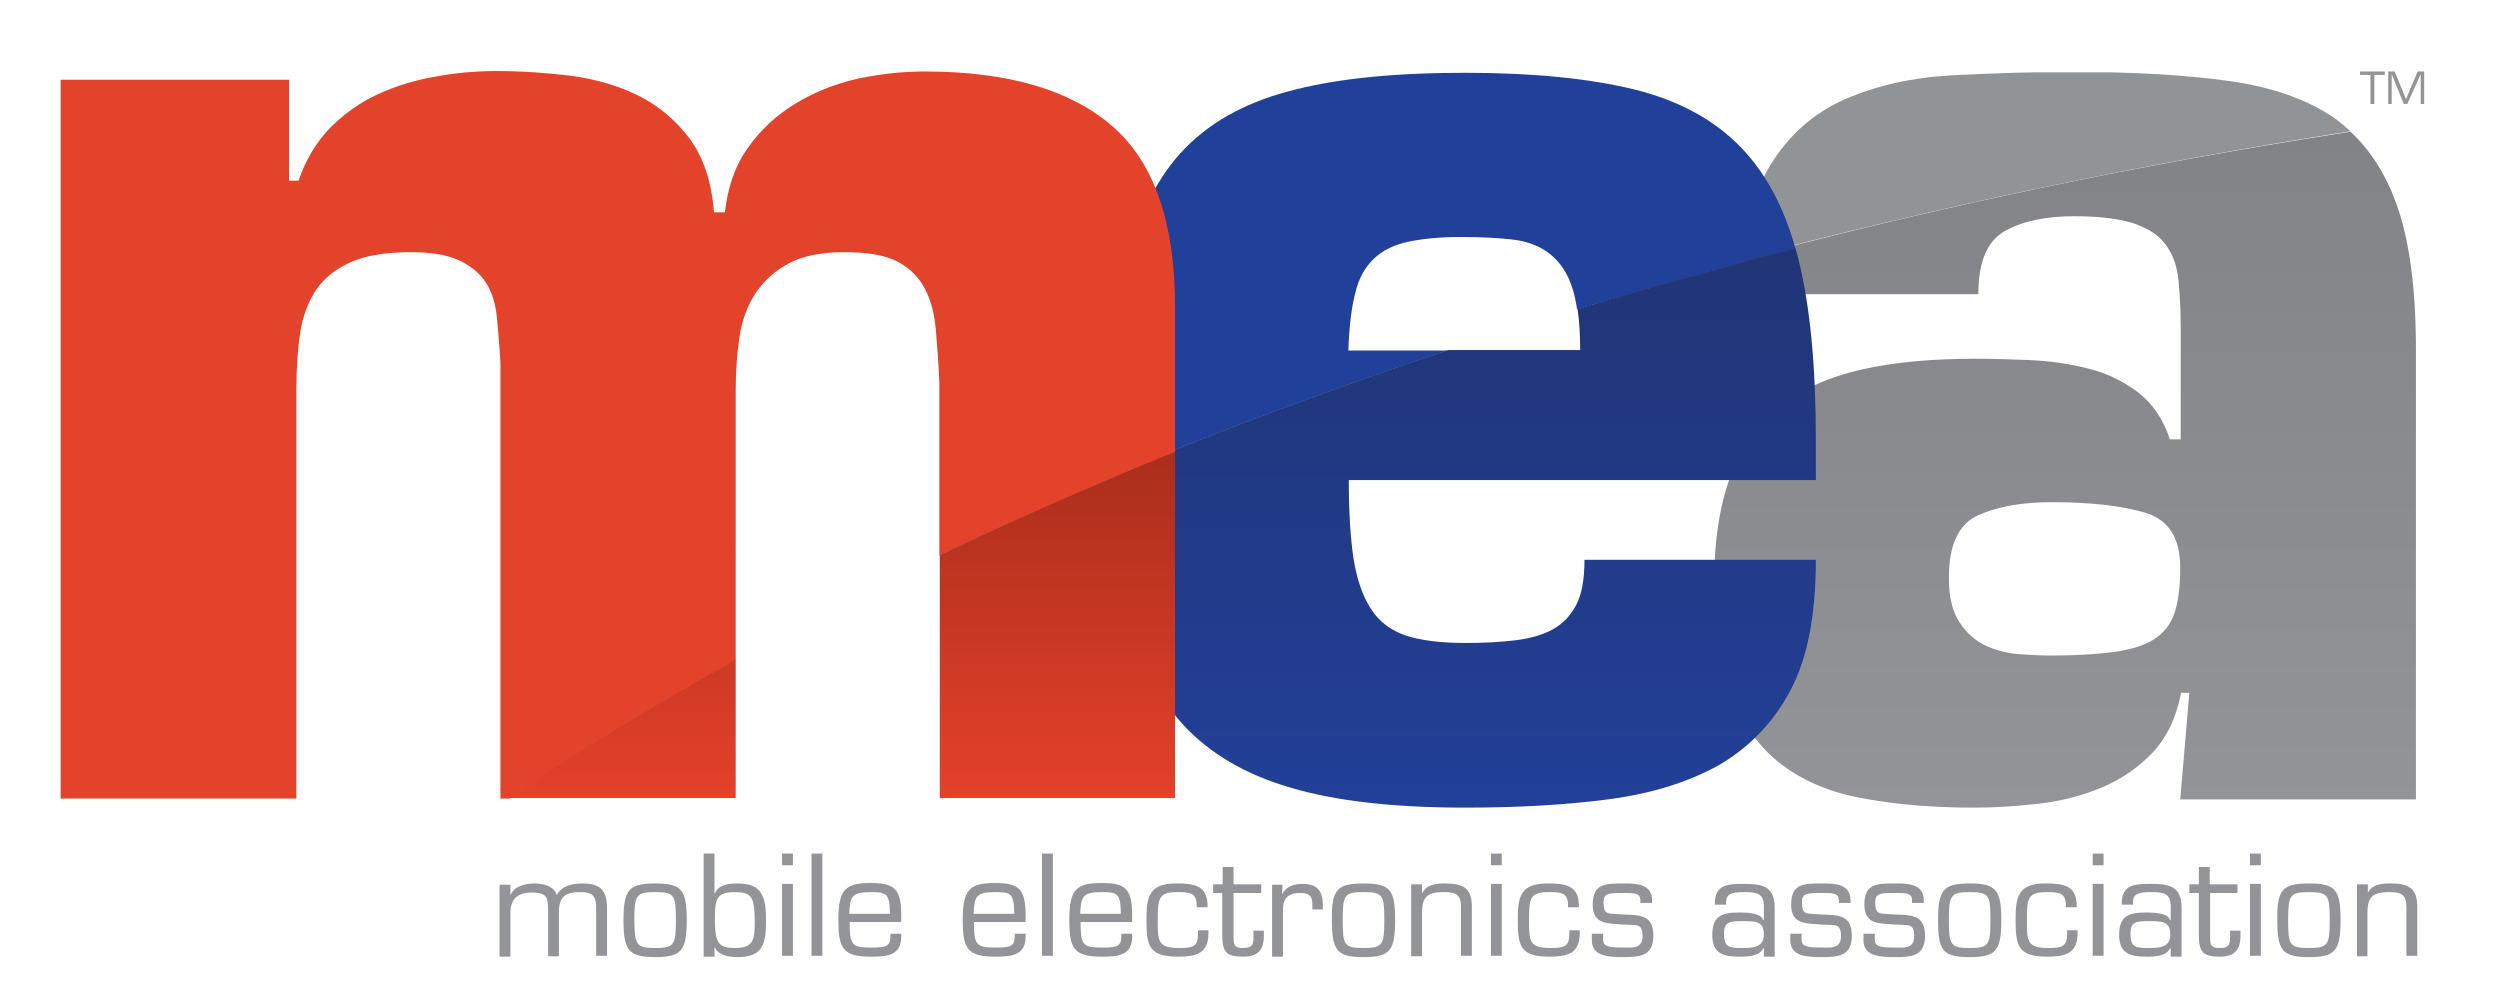 <?xml version="1.0" encoding="utf-8"?>
<!-- Generator: Adobe Illustrator 22.0.1, SVG Export Plug-In . SVG Version: 6.00 Build 0)  -->
<svg version="1.1" xmlns="http://www.w3.org/2000/svg" xmlns:xlink="http://www.w3.org/1999/xlink" x="0px" y="0px"
	 viewBox="0 0 577 232" style="enable-background:new 0 0 577 232;" xml:space="preserve">
<style type="text/css">
	.st0{fill:#929497;}
	.st1{clip-path:url(#SVGID_2_);fill:#919496;}
	.st2{clip-path:url(#SVGID_2_);fill:url(#SVGID_3_);}
	.st3{fill:#214099;}
	.st4{fill:url(#SVGID_4_);}
	.st5{clip-path:url(#SVGID_6_);fill:#E3422B;}
	.st6{clip-path:url(#SVGID_6_);fill:url(#SVGID_7_);}
</style>
<g id="other_stuff">
	<g>
		<path class="st0" d="M547.9,24h-0.8v-6.7h-2.4v-0.8h5.7v0.8h-2.4V24z"/>
		<path class="st0" d="M555.6,24h-0.8l-2.8-6.9h0V24h-0.8v-7.5h1.5l2.6,6.4l2.7-6.4h1.5V24h-0.8v-6.9h0L555.6,24z"/>
	</g>
	<g>
		<path class="st0" d="M117.8,206.6L117.8,206.6c0.9-2.1,3.5-2.7,5.6-2.7c2,0,4.5,0.6,5.1,2.7c1.1-2.2,3.7-2.7,5.9-2.7
			c4.3,0,5.7,1.7,5.7,5.8v10.9h-2.5V210c0-2.8-0.4-4.1-3.6-4.1c-3.5,0-5,1-5,4.6v10.2h-2.5v-11.1c-0.1-2.2-0.1-3.6-3.7-3.6
			c-3.3,0-5,1.4-5,4.8v10h-2.5v-16.6h2.5V206.6z"/>
		<path class="st0" d="M151.2,203.9c6.2,0,7.3,1.5,7.3,8.5c0,7-1.2,8.5-7.3,8.5s-7.3-1.5-7.3-8.5
			C143.9,205.4,145.1,203.9,151.2,203.9z M151.2,218.8c4.4,0,4.8-0.7,4.8-6.4c0-5.8-0.3-6.5-4.8-6.5c-4.4,0-4.8,0.7-4.8,6.5
			C146.5,218.1,146.8,218.8,151.2,218.8z"/>
		<path class="st0" d="M162.4,197h2.5v9.2h0.1c0.8-2.1,3.4-2.3,5.3-2.3c5.7,0,6.5,3.3,6.5,8.5c0,5.4-0.7,8.5-6.5,8.5
			c-2.2,0-4.4-0.4-5.3-2.2l-0.1,0.1v2h-2.5V197z M169.6,205.9c-4.4,0-4.6,1.7-4.6,6.5c0,5.4,1,6.4,4.6,6.4c4.4,0,4.6-1.9,4.6-6.4
			C174.1,207,173.5,205.9,169.6,205.9z"/>
		<path class="st0" d="M183,199.7h-2.5V197h2.5V199.7z M183,220.6h-2.5v-16.6h2.5V220.6z"/>
		<path class="st0" d="M189.8,220.6h-2.5V197h2.5V220.6z"/>
		<path class="st0" d="M208,215.6v0.6c0,4.4-3.4,4.6-7.1,4.6c-6.5,0-7.4-2.1-7.4-8.5c0-6.9,1.5-8.5,7.4-8.5c5.4,0,7.1,1.2,7.1,7.3
			v1.7h-11.9c0,5.2,0.4,5.9,4.9,5.9c3.4,0,4.5-0.2,4.5-2.6v-0.6H208z M205.4,210.9c-0.1-4.7-0.7-5-4.5-5c-4.5,0-4.7,1.2-4.9,5H205.4
			z"/>
		<path class="st0" d="M236.7,215.6v0.6c0,4.4-3.4,4.6-7.1,4.6c-6.5,0-7.4-2.1-7.4-8.5c0-6.9,1.5-8.5,7.4-8.5c5.4,0,7.1,1.2,7.1,7.3
			v1.7h-11.9c0,5.2,0.4,5.9,4.9,5.9c3.4,0,4.5-0.2,4.5-2.6v-0.6H236.7z M234.1,210.9c-0.1-4.7-0.7-5-4.5-5c-4.5,0-4.7,1.2-4.9,5
			H234.1z"/>
		<path class="st0" d="M243,220.6h-2.5V197h2.5V220.6z"/>
		<path class="st0" d="M261.3,215.6v0.6c0,4.4-3.4,4.6-7.1,4.6c-6.5,0-7.4-2.1-7.4-8.5c0-6.9,1.5-8.5,7.4-8.5c5.4,0,7.1,1.2,7.1,7.3
			v1.7h-11.9c0,5.2,0.4,5.9,4.9,5.9c3.4,0,4.5-0.2,4.5-2.6v-0.6H261.3z M258.7,210.9c-0.1-4.7-0.7-5-4.5-5c-4.5,0-4.7,1.2-4.9,5
			H258.7z"/>
		<path class="st0" d="M278.9,214.6v0.9c0,4.7-3.1,5.3-7,5.3c-6.9,0-7.3-2.6-7.3-8.8c0-5.4,0.9-8.1,6.9-8.1c4,0,7.2,0.4,7.2,5.1v0.4
			h-2.5V209c0-3-1.6-3.1-4.5-3.1c-4.4,0-4.5,1.5-4.5,6.8c0,4.7,0.2,6.1,5,6.1c3.1,0,4.3-0.3,4.3-3.3v-0.8H278.9z"/>
		<path class="st0" d="M291.1,206.1h-6.4v10.5c0,1.8,0.5,2.2,2.3,2.2c2.3,0,2.3-1.2,2.3-2.8v-1.2h2.4v1.2c0,3.3-1.4,4.8-4.8,4.8
			c-3.9,0-4.8-1.1-4.8-5v-9.7H280v-2h2.2v-4h2.5v4h6.4V206.1z"/>
		<path class="st0" d="M296,204.1l-0.1,2.1l0.1,0.1c0.9-1.8,2.8-2.3,4.7-2.3c3.2,0,4.6,1.6,4.6,4.7v1.2h-2.4v-1.1
			c0-2-0.7-2.7-2.8-2.7c-3.1,0-4.1,1.5-4,4.4v10.3h-2.5v-16.6H296z"/>
		<path class="st0" d="M314.7,203.9c6.2,0,7.3,1.5,7.3,8.5c0,7-1.2,8.5-7.3,8.5s-7.3-1.5-7.3-8.5
			C307.3,205.4,308.5,203.9,314.7,203.9z M314.7,218.8c4.4,0,4.8-0.7,4.8-6.4c0-5.8-0.3-6.5-4.8-6.5s-4.8,0.7-4.8,6.5
			C309.9,218.1,310.2,218.8,314.7,218.8z"/>
		<path class="st0" d="M328.3,206.1L328.3,206.1c0.9-2,3.3-2.2,5.2-2.2c4.3,0,6.3,1.1,6.2,5.7v11h-2.5v-11.2c0-3-1.2-3.5-4-3.5
			c-4.1,0-5,1.3-5,5.1v9.7h-2.5v-16.6h2.5V206.1z"/>
		<path class="st0" d="M346.6,199.7h-2.5V197h2.5V199.7z M346.6,220.6h-2.5v-16.6h2.5V220.6z"/>
		<path class="st0" d="M364.6,214.6v0.9c0,4.7-3.1,5.3-7,5.3c-6.9,0-7.3-2.6-7.3-8.8c0-5.4,0.9-8.1,6.9-8.1c4,0,7.2,0.4,7.2,5.1v0.4
			h-2.5V209c0-3-1.6-3.1-4.5-3.1c-4.4,0-4.5,1.5-4.5,6.8c0,4.7,0.2,6.1,5,6.1c3.1,0,4.3-0.3,4.3-3.3v-0.8H364.6z"/>
		<path class="st0" d="M381.2,208.4h-2.6v-0.6c0-1.7-1.3-1.7-3.9-1.7c-3.1,0-4.6,0-4.6,2c0,3,0.8,2.7,3.4,2.9c4.3,0.3,8.1-0.4,8.1,5
			c0,4.7-3.2,4.9-6.9,4.9c-3.6,0-7.3-0.2-7.3-3.9v-1.5h2.6v1.3c0,1.6,1,1.9,4.8,1.9c1.7,0,4.3,0.4,4.3-2.6c0-3.1-1.3-2.5-4.3-2.7
			c-3.6-0.3-7.2,0.1-7.2-4.6c0-4.8,2.7-4.9,7.2-4.9c2.9,0,6.5,0.1,6.5,3.9V208.4z"/>
		<path class="st0" d="M407.1,220.6v-1.7l-0.1-0.1c-0.9,1.9-3.4,2-5.5,2c-3.7,0-6.3-0.7-6.3-5c0-4.6,2.4-5.2,6.5-5.2
			c1.6,0,4.9,0.2,5.2,1.7h0.2v-3.1c0-3-1.6-3.3-4.4-3.3c-2,0-4.4,0-4.3,2.3v0.6h-2.6v-0.3c0-4.3,2.9-4.5,6.6-4.5
			c4.2,0,7.2,0.4,7.2,5.5v11.3H407.1z M407.1,215.7c0-3.1-1.9-3.1-5-3.1c-3,0-4.2,0.2-4.2,2.9c0,3.2,1.3,3.3,4.2,3.3
			C404.5,218.8,407.1,218.7,407.1,215.7z"/>
		<path class="st0" d="M427,208.4h-2.6v-0.6c0-1.7-1.3-1.7-3.9-1.7c-3.1,0-4.6,0-4.6,2c0,3,0.8,2.7,3.4,2.9c4.3,0.3,8.1-0.4,8.1,5
			c0,4.7-3.2,4.9-6.9,4.9c-3.6,0-7.3-0.2-7.3-3.9v-1.5h2.6v1.3c0,1.6,1,1.9,4.8,1.9c1.7,0,4.3,0.4,4.3-2.6c0-3.1-1.3-2.5-4.3-2.7
			c-3.6-0.3-7.2,0.1-7.2-4.6c0-4.8,2.7-4.9,7.2-4.9c2.9,0,6.5,0.1,6.5,3.9V208.4z"/>
		<path class="st0" d="M443.9,208.4h-2.6v-0.6c0-1.7-1.3-1.7-3.9-1.7c-3.1,0-4.6,0-4.6,2c0,3,0.8,2.7,3.4,2.9c4.3,0.3,8.1-0.4,8.1,5
			c0,4.7-3.2,4.9-6.9,4.9c-3.6,0-7.3-0.2-7.3-3.9v-1.5h2.6v1.3c0,1.6,1,1.9,4.8,1.9c1.7,0,4.3,0.4,4.3-2.6c0-3.1-1.3-2.5-4.3-2.7
			c-3.6-0.3-7.2,0.1-7.2-4.6c0-4.8,2.7-4.9,7.2-4.9c2.9,0,6.5,0.1,6.5,3.9V208.4z"/>
		<path class="st0" d="M454.6,203.9c6.1,0,7.3,1.5,7.3,8.5c0,7-1.2,8.5-7.3,8.5c-6.2,0-7.3-1.5-7.3-8.5
			C447.3,205.4,448.5,203.9,454.6,203.9z M454.6,218.8c4.4,0,4.8-0.7,4.8-6.4c0-5.8-0.3-6.5-4.8-6.5c-4.4,0-4.8,0.7-4.8,6.5
			C449.8,218.1,450.2,218.8,454.6,218.8z"/>
		<path class="st0" d="M479.5,214.6v0.9c0,4.7-3.1,5.3-7,5.3c-6.9,0-7.3-2.6-7.3-8.8c0-5.4,0.9-8.1,6.9-8.1c4,0,7.2,0.4,7.2,5.1v0.4
			h-2.5V209c0-3-1.6-3.1-4.5-3.1c-4.4,0-4.5,1.5-4.5,6.8c0,4.7,0.2,6.1,5,6.1c3.1,0,4.3-0.3,4.3-3.3v-0.8H479.5z"/>
		<path class="st0" d="M485.4,199.7H483V197h2.5V199.7z M485.4,220.6H483v-16.6h2.5V220.6z"/>
		<path class="st0" d="M501,220.6v-1.7l-0.1-0.1c-0.9,1.9-3.4,2-5.5,2c-3.7,0-6.3-0.7-6.3-5c0-4.6,2.4-5.2,6.5-5.2
			c1.6,0,4.9,0.2,5.2,1.7h0.2v-3.1c0-3-1.6-3.3-4.4-3.3c-2,0-4.4,0-4.3,2.3v0.6h-2.6v-0.3c0-4.3,2.9-4.5,6.6-4.5
			c4.2,0,7.2,0.4,7.2,5.5v11.3H501z M500.9,215.7c0-3.1-1.9-3.1-5-3.1c-3,0-4.2,0.2-4.2,2.9c0,3.2,1.3,3.3,4.2,3.3
			C498.4,218.8,500.9,218.7,500.9,215.7z"/>
		<path class="st0" d="M516.5,206.1h-6.4v10.5c0,1.8,0.5,2.2,2.3,2.2c2.3,0,2.3-1.2,2.3-2.8v-1.2h2.4v1.2c0,3.3-1.4,4.8-4.8,4.8
			c-3.9,0-4.8-1.1-4.8-5v-9.7h-2.2v-2h2.2v-4h2.5v4h6.4V206.1z"/>
		<path class="st0" d="M521.8,199.7h-2.5V197h2.5V199.7z M521.8,220.6h-2.5v-16.6h2.5V220.6z"/>
		<path class="st0" d="M532.9,203.9c6.2,0,7.3,1.5,7.3,8.5c0,7-1.2,8.5-7.3,8.5s-7.3-1.5-7.3-8.5
			C525.5,205.4,526.7,203.9,532.9,203.9z M532.9,218.8c4.4,0,4.8-0.7,4.8-6.4c0-5.8-0.3-6.5-4.8-6.5c-4.4,0-4.8,0.7-4.8,6.5
			C528.1,218.1,528.4,218.8,532.9,218.8z"/>
		<path class="st0" d="M546.5,206.1L546.5,206.1c0.9-2,3.3-2.2,5.2-2.2c4.3,0,6.3,1.1,6.2,5.7v11h-2.5v-11.2c0-3-1.2-3.5-4-3.5
			c-4.1,0-5,1.3-5,5.1v9.7H544v-16.6h2.5V206.1z"/>
	</g>
</g>
<g id="Letter_A">
	<g>
		<defs>
			<rect id="SVGID_1_" x="395.5" y="16.7" width="162.1" height="169.7"/>
		</defs>
		<clipPath id="SVGID_2_">
			<use xlink:href="#SVGID_1_"  style="overflow:visible;"/>
		</clipPath>
		<path class="st1" d="M542.5,30.3c-1.1-1-2.3-2-3.5-2.9c-6.3-4.4-14.5-7.3-24.5-8.7c-10-1.4-22-2.1-35.9-2.1
			c-9.7,0-19.1,0.3-28.3,0.8c-9.2,0.5-17.3,2.4-24.5,5.5c-7.2,3.2-12.9,8.2-17.2,15.2c-3.3,5.4-5.4,12.6-6.1,21.5
			C444.7,48.4,491.4,38.3,542.5,30.3"/>
		<linearGradient id="SVGID_3_" gradientUnits="userSpaceOnUse" x1="476.511" y1="30.334" x2="476.511" y2="186.395">
			<stop  offset="0" style="stop-color:#818386"/>
			<stop  offset="1" style="stop-color:#929497"/>
		</linearGradient>
		<path class="st2" d="M503.2,131.1c0,4.4-0.5,8-1.4,10.6c-0.9,2.6-2.6,4.6-4.9,6c-2.3,1.4-5.4,2.3-9.2,2.8
			c-3.8,0.5-8.5,0.8-14.2,0.8c-2.1,0-4.5-0.1-7.3-0.3c-2.7-0.2-5.3-0.8-7.7-1.9c-2.4-1.1-4.5-2.8-6.2-5.4c-1.7-2.5-2.5-6-2.5-10.4
			c0-7.6,2.3-12.4,6.8-14.4c4.5-2,10.2-3,16.9-3c8.8,0,16,0.8,21.5,2.4C500.5,119.9,503.2,124.1,503.2,131.1 M503.2,184.5h54.4V80.9
			c0-14.3-1.5-25.7-4.6-34.1c-2.5-6.8-6-12.2-10.5-16.4c-51.1,7.9-97.8,18-140,29.3c-0.2,2.6-0.3,5.3-0.3,8.2h54.4
			c0-7.4,2-12.2,6-14.5c4-2.3,9.4-3.5,16.1-3.5c5.9,0,10.5,0.6,13.9,1.7c3.4,1.2,5.8,2.8,7.4,5.1c1.6,2.2,2.5,4.9,2.8,8.1
			c0.3,3.2,0.5,6.6,0.5,10.4v26.2h-2.5c-1.5-4.6-4-8.3-7.4-10.9c-3.5-2.6-7.4-4.5-11.7-5.5c-4.3-1.1-8.8-1.7-13.4-1.9
			c-4.6-0.2-8.8-0.3-12.6-0.3c-9.9,0-18.6,0.8-26.1,2.5c-7.5,1.7-13.7,4.5-18.8,8.5c-5.1,4-8.8,9.4-11.4,16.1
			c-2.5,6.7-3.8,15.1-3.8,25c0,10.5,1.4,19.2,4.1,25.9c2.7,6.7,6.6,12,11.7,15.8c5.1,3.8,11.3,6.4,18.8,7.7c7.5,1.4,16,2.1,25.4,2.1
			c4.6,0,9.6-0.3,14.9-0.9c5.3-0.6,10.2-1.9,14.7-3.8c4.5-1.9,8.4-4.6,11.7-8.1c3.3-3.5,5.4-8.1,6.5-13.7h1.9L503.2,184.5z"/>
	</g>
</g>
<g id="Letter_E">
	<g>
		<path class="st3" d="M414.4,57.4c-2.7-9.7-6.9-17.5-12.6-23.4c-6.2-6.4-14.5-10.9-24.8-13.4c-10.3-2.5-23.3-3.8-38.9-3.8
			c-16.6,0-30.2,1.4-40.8,4.3c-10.5,2.8-18.8,7.6-24.8,14.2c-6,6.6-10.1,15.4-12.3,26.2c-2.2,10.9-3.3,24.3-3.3,40.3
			c0,2.7,0,5.3,0.1,7.8c23.1-9.6,48.8-19.3,77.1-28.7h-22.9c0.2-5.5,0.7-9.9,1.6-13.3c0.8-3.4,2.3-6,4.3-7.9c2-1.9,4.6-3.2,7.9-3.9
			c3.3-0.7,7.3-1.1,12.2-1.1c4.6,0,8.6,0.2,12,0.6c3.4,0.4,6.2,1.5,8.5,3.3c2.3,1.8,4.1,4.4,5.2,7.9c0.5,1.4,0.8,3.1,1.1,4.9
			C380.2,66.6,396.9,61.9,414.4,57.4"/>
		<linearGradient id="SVGID_4_" gradientUnits="userSpaceOnUse" x1="338.09" y1="57.361" x2="338.09" y2="186.396">
			<stop  offset="0" style="stop-color:#213576"/>
			<stop  offset="1" style="stop-color:#224099"/>
		</linearGradient>
		<path class="st4" d="M312.4,129c-0.7-4.7-1.1-10.8-1.1-18.2h107.8v-9.2c0-16.9-1.3-30.8-4-41.7c-0.2-0.9-0.5-1.8-0.7-2.6
			c-17.5,4.5-34.3,9.2-50.3,14c0.4,2.7,0.6,5.8,0.6,9.5h-30.5c-28.3,9.4-54,19.1-77.1,28.7c0.3,12.2,1.4,22.8,3.4,31.7
			c2.3,10.7,6.5,19.4,12.6,26.1c6.1,6.6,14.4,11.5,24.8,14.5c10.4,3.1,23.9,4.6,40.3,4.6c12,0,23-0.6,32.9-1.9
			c9.9-1.3,18.4-3.9,25.6-7.9c7.2-4.2,12.7-10,16.6-17.4c3.9-7.4,5.8-17.4,5.8-30h-53.4c0,4.4-0.6,7.9-1.9,10.4
			c-1.3,2.5-3.1,4.4-5.5,5.7c-2.4,1.3-5.3,2.1-8.7,2.5c-3.4,0.4-7.2,0.6-11.4,0.6c-5.7,0-10.3-0.6-13.7-1.7
			c-3.5-1.2-6.2-3.2-8.1-6.2C314.5,137.6,313.2,133.8,312.4,129"/>
	</g>
</g>
<g id="Letter_M">
	<g>
		<defs>
			<rect id="SVGID_5_" x="14" y="16.5" width="257.2" height="167.8"/>
		</defs>
		<clipPath id="SVGID_6_">
			<use xlink:href="#SVGID_5_"  style="overflow:visible;"/>
		</clipPath>
		<path class="st5" d="M271.2,104.4V70.8c0-19.4-4.8-33.3-14.5-41.7c-9.7-8.4-24.1-12.6-43.3-12.6c-5.3,0-10.5,0.6-15.6,1.7
			c-5.2,1.2-9.9,3.1-14.2,5.7c-4.3,2.6-8,6-10.9,10.1c-3,4.1-4.7,9.1-5.4,15h-2.5c-0.6-7.2-2.5-12.8-5.7-17.1
			c-3.2-4.2-7.1-7.5-11.7-9.8c-4.6-2.3-9.8-3.8-15.5-4.6c-5.7-0.7-11.5-1.1-17.4-1.1c-4.6,0-9.3,0.4-14.1,1.3
			c-4.7,0.8-9.2,2.2-13.3,4.1c-4.1,1.9-7.7,4.5-10.9,7.7c-3.2,3.3-5.6,7.3-7.3,12.2h-2.2V18.4H14v165.9h54.4V90.1
			c0-5.1,0.3-9.5,0.9-13.4c0.6-3.9,1.9-7.2,3.8-10c1.9-2.7,4.6-4.8,8.1-6.3c3.5-1.5,8.1-2.2,13.7-2.2c4.6,0,8.3,0.6,11.1,1.9
			c2.7,1.3,4.8,3,6.2,5.2c1.4,2.2,2.2,4.9,2.5,8.1c0.3,3.2,0.6,6.6,0.8,10.4v100.5h2.1c9.2-6.4,26.6-17.9,52.2-32V90.1
			c0-4.4,0.3-8.6,0.9-12.5c0.6-3.9,1.9-7.3,3.8-10.1c1.9-2.8,4.5-5.1,7.7-6.8c3.3-1.7,7.5-2.5,12.8-2.5c5.3,0,9.3,0.7,12.2,2.2
			c2.8,1.5,4.9,3.6,6.3,6.3c1.4,2.7,2.2,5.9,2.5,9.5c0.3,3.6,0.6,7.6,0.8,12v40C233.2,120.5,251.3,112.5,271.2,104.4"/>
		<linearGradient id="SVGID_7_" gradientUnits="userSpaceOnUse" x1="194.386" y1="104.399" x2="194.386" y2="184.25">
			<stop  offset="0" style="stop-color:#AA2E1B"/>
			<stop  offset="1" style="stop-color:#E4412B"/>
		</linearGradient>
		<path class="st6" d="M169.8,152.2c-25.6,14.1-43.1,25.6-52.3,32h52.3V152.2z M271.2,184.2v-79.9c-20,8.1-38.1,16.1-54.3,23.8v56.1
			H271.2z"/>
	</g>
</g>
</svg>
